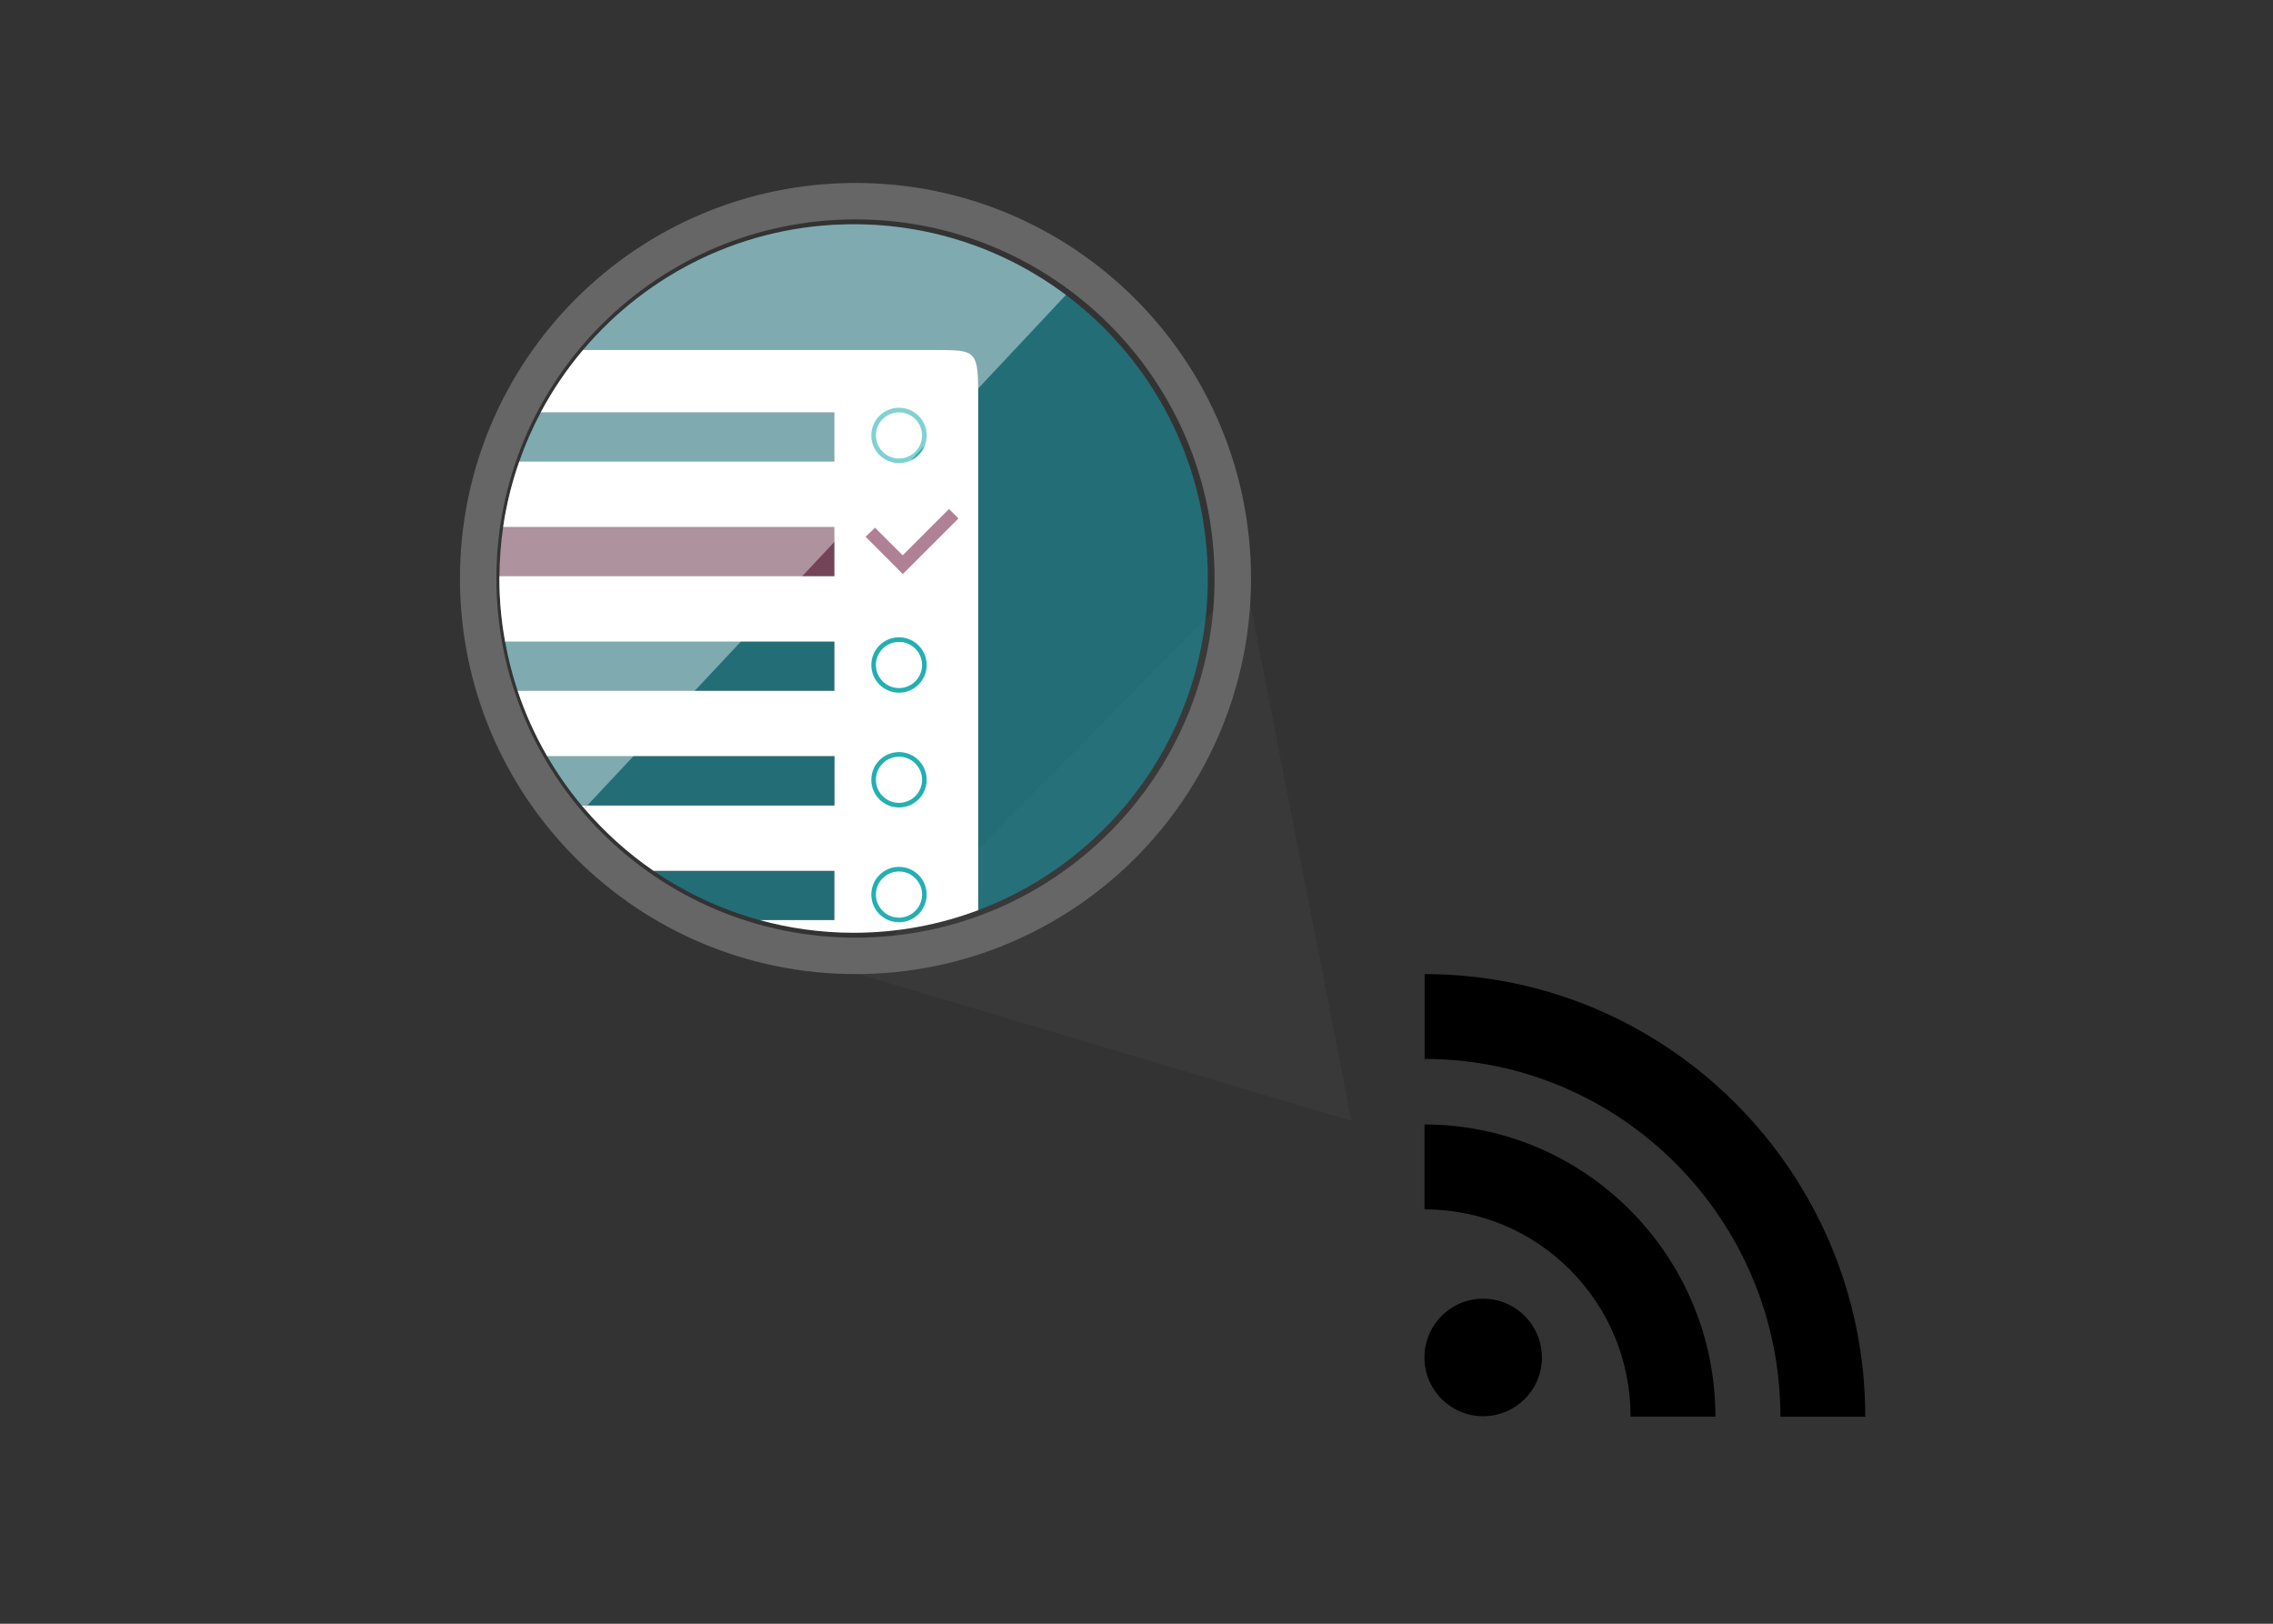 <?xml version="1.0" encoding="utf-8"?>
<!-- Generator: Adobe Illustrator 15.1.0, SVG Export Plug-In . SVG Version: 6.00 Build 0)  -->
<!DOCTYPE svg PUBLIC "-//W3C//DTD SVG 1.1//EN" "http://www.w3.org/Graphics/SVG/1.1/DTD/svg11.dtd">
<svg version="1.1" id="Layer_3" xmlns="http://www.w3.org/2000/svg" xmlns:xlink="http://www.w3.org/1999/xlink" x="0px" y="0px"
	 width="700px" height="500px" viewBox="0 0 700 500" enable-background="new 0 0 700 500" xml:space="preserve">
<rect x="0" y="0" width="700" height="500" fill="#333333" stroke="none"/>
<polygon opacity="0.22" fill="#4D4D4D" points="383.518,178.145 416.206,345.153 263.458,299.67 "/>
<path fill="#666666" d="M147.265,178.145h5.611c0.003-30.554,12.369-58.164,32.389-78.193c20.03-20.02,47.639-32.386,78.193-32.389
	c30.555,0.003,58.165,12.369,78.195,32.389c20.019,20.03,32.385,47.639,32.389,78.193c-0.004,30.555-12.37,58.165-32.389,78.195
	c-20.03,20.019-47.641,32.386-78.195,32.39c-30.554-0.004-58.164-12.371-78.193-32.39c-20.02-20.03-32.386-47.641-32.389-78.195
	H147.265h-5.612c-0.003,33.618,13.643,64.105,35.677,86.13c22.024,22.033,52.51,35.678,86.128,35.678s64.104-13.645,86.129-35.678
	c22.034-22.024,35.681-52.512,35.679-86.13c0.002-33.617-13.645-64.104-35.679-86.128c-22.024-22.034-52.511-35.679-86.129-35.677
	c-33.617-0.002-64.104,13.643-86.128,35.677c-22.034,22.024-35.68,52.51-35.677,86.128H147.265z"/>
<path opacity="0.6" fill="#1995A5" d="M256.959,283.322v-15.157h-55.687c9.848,6.753,20.862,11.914,32.676,15.157H256.959z"/>
<path opacity="0.6" fill="#1995A5" d="M328.264,90.82c-18.22-13.665-40.855-21.762-65.383-21.762
	c-33.429,0-63.33,15.052-83.34,38.731c38.851,0,100.495,0,108.925,0c11.3,0,12.717,0.036,12.785,11.84
	c0.002,0.32,0.006,0.614,0.006,0.952v159.691c41.309-15.53,70.712-55.388,70.712-102.127
	C371.969,142.426,354.799,110.719,328.264,90.82z"/>
<path fill="#FFFFFF" d="M179.956,248.98l0.895-0.954h-1.72C179.4,248.349,179.683,248.66,179.956,248.98z"/>
<path opacity="0.6" fill="#1995A5" d="M256.959,126.977h-90.424c-2.579,4.847-4.794,9.913-6.629,15.161h97.053V126.977z"/>
<path opacity="0.7" fill="#8F4C68" d="M154.956,162.273c-0.722,4.954-1.112,10.015-1.145,15.161h103.147v-10.572v-4.589H154.956z"/>
<path opacity="0.6" fill="#1995A5" d="M155.553,197.57c0.933,5.191,2.231,10.252,3.871,15.16h97.535v-15.16H155.553z"/>
<path fill="#FFFFFF" d="M179.956,248.98c6.229,7.285,13.39,13.748,21.316,19.185h55.687v15.157h-23.01
	c9.217,2.533,18.911,3.909,28.932,3.909c13.509,0,26.437-2.473,38.375-6.96V120.581c0-0.337-0.004-0.631-0.006-0.952
	c-0.068-11.804-1.485-11.84-12.785-11.84c-8.43,0-70.074,0-108.925,0c-4.981,5.896-9.35,12.321-13.005,19.188h90.424v15.161h-97.053
	c-2.259,6.458-3.936,13.188-4.95,20.136h102.003v4.589v10.572h-9.913h-93.234c-0.001,0.237-0.018,0.472-0.018,0.71
	c0,6.634,0.625,13.119,1.76,19.426h72.611h28.795v15.16h-43.01h-54.524c2.36,7.062,5.419,13.8,9.102,20.135h26.541h61.892v15.161
	h-76.108"/>
<path opacity="0.6" fill="#1995A5" d="M256.959,232.865h-61.892h-26.541c3.114,5.356,6.655,10.435,10.604,15.161h1.72h76.108
	V232.865z"/>
<path fill="#24AFB2" d="M276.857,125.555c4.709,0,8.528,3.818,8.528,8.529c0,4.709-3.818,8.528-8.528,8.528
	s-8.528-3.819-8.528-8.528C268.33,129.374,272.148,125.555,276.857,125.555 M276.857,126.977c-3.919,0-7.106,3.189-7.106,7.107
	c0,3.919,3.188,7.106,7.106,7.106c3.918,0,7.106-3.188,7.106-7.106C283.964,130.166,280.776,126.977,276.857,126.977z"/>
<path fill="#24AFB2" d="M276.857,196.245c4.709,0,8.528,3.818,8.528,8.528c0,4.709-3.818,8.527-8.528,8.527
	s-8.528-3.818-8.528-8.527C268.33,200.063,272.148,196.245,276.857,196.245 M276.857,197.667c-3.919,0-7.106,3.188-7.106,7.106
	c0,3.918,3.188,7.106,7.106,7.106c3.918,0,7.106-3.188,7.106-7.106C283.964,200.854,280.776,197.667,276.857,197.667z"/>
<path fill="#24AFB2" d="M276.857,231.592c4.709,0,8.528,3.818,8.528,8.526c0,4.709-3.818,8.527-8.528,8.527
	s-8.528-3.818-8.528-8.527C268.33,235.41,272.148,231.592,276.857,231.592 M276.857,233.012c-3.919,0-7.106,3.188-7.106,7.106
	c0,3.92,3.188,7.106,7.106,7.106c3.918,0,7.106-3.187,7.106-7.106C283.964,236.199,280.776,233.012,276.857,233.012z"/>
<path fill="#24AFB2" d="M276.857,266.935c4.709,0,8.528,3.818,8.528,8.53c0,4.709-3.818,8.527-8.528,8.527s-8.528-3.818-8.528-8.527
	C268.33,270.753,272.148,266.935,276.857,266.935 M276.857,268.356c-3.919,0-7.106,3.188-7.106,7.108
	c0,3.916,3.188,7.104,7.106,7.104c3.918,0,7.106-3.188,7.106-7.104C283.964,271.545,280.776,268.356,276.857,268.356z"/>
<polygon opacity="0.7" fill="#8F4C68" points="266.563,165.296 269.472,162.493 277.987,171.009 292.266,156.729 295.175,159.639 
	278.04,176.773 "/>
<path opacity="0.42" fill="#FFFFFF" d="M262.881,69.058c-33.429,0-63.33,15.052-83.34,38.731
	c-4.981,5.896-9.35,12.321-13.005,19.188c-2.579,4.847-4.794,9.913-6.629,15.161c-2.259,6.458-3.936,13.188-4.95,20.136
	c-0.722,4.954-1.112,10.015-1.145,15.161c-0.001,0.237-0.018,0.472-0.018,0.71c0,6.634,0.625,13.119,1.76,19.426
	c0.933,5.191,2.231,10.252,3.871,15.16c2.36,7.062,5.419,13.8,9.102,20.135c3.114,5.356,6.655,10.435,10.604,15.161h1.72
	l14.216-15.161l18.881-20.135l14.215-15.16l18.882-20.136l9.913-10.572l44.291-47.233l27.014-28.809
	C310.044,77.155,287.408,69.058,262.881,69.058z"/>
<path d="M438.691,372.391c16.951,0,32.888,6.622,44.863,18.668c11.998,12.043,18.604,28.087,18.604,45.166h26.124
	c0-49.606-40.194-89.961-89.592-89.961V372.391z M438.73,326.076c60.417,0,109.574,49.428,109.574,110.181h26.124
	c0-75.163-60.876-136.305-135.698-136.305V326.076z M474.855,418.006c0,9.992-8.104,18.096-18.093,18.096
	c-9.992,0-18.096-8.101-18.096-18.096c0-9.997,8.101-18.095,18.093-18.095C466.749,399.911,474.855,408.009,474.855,418.006z"/>
</svg>
